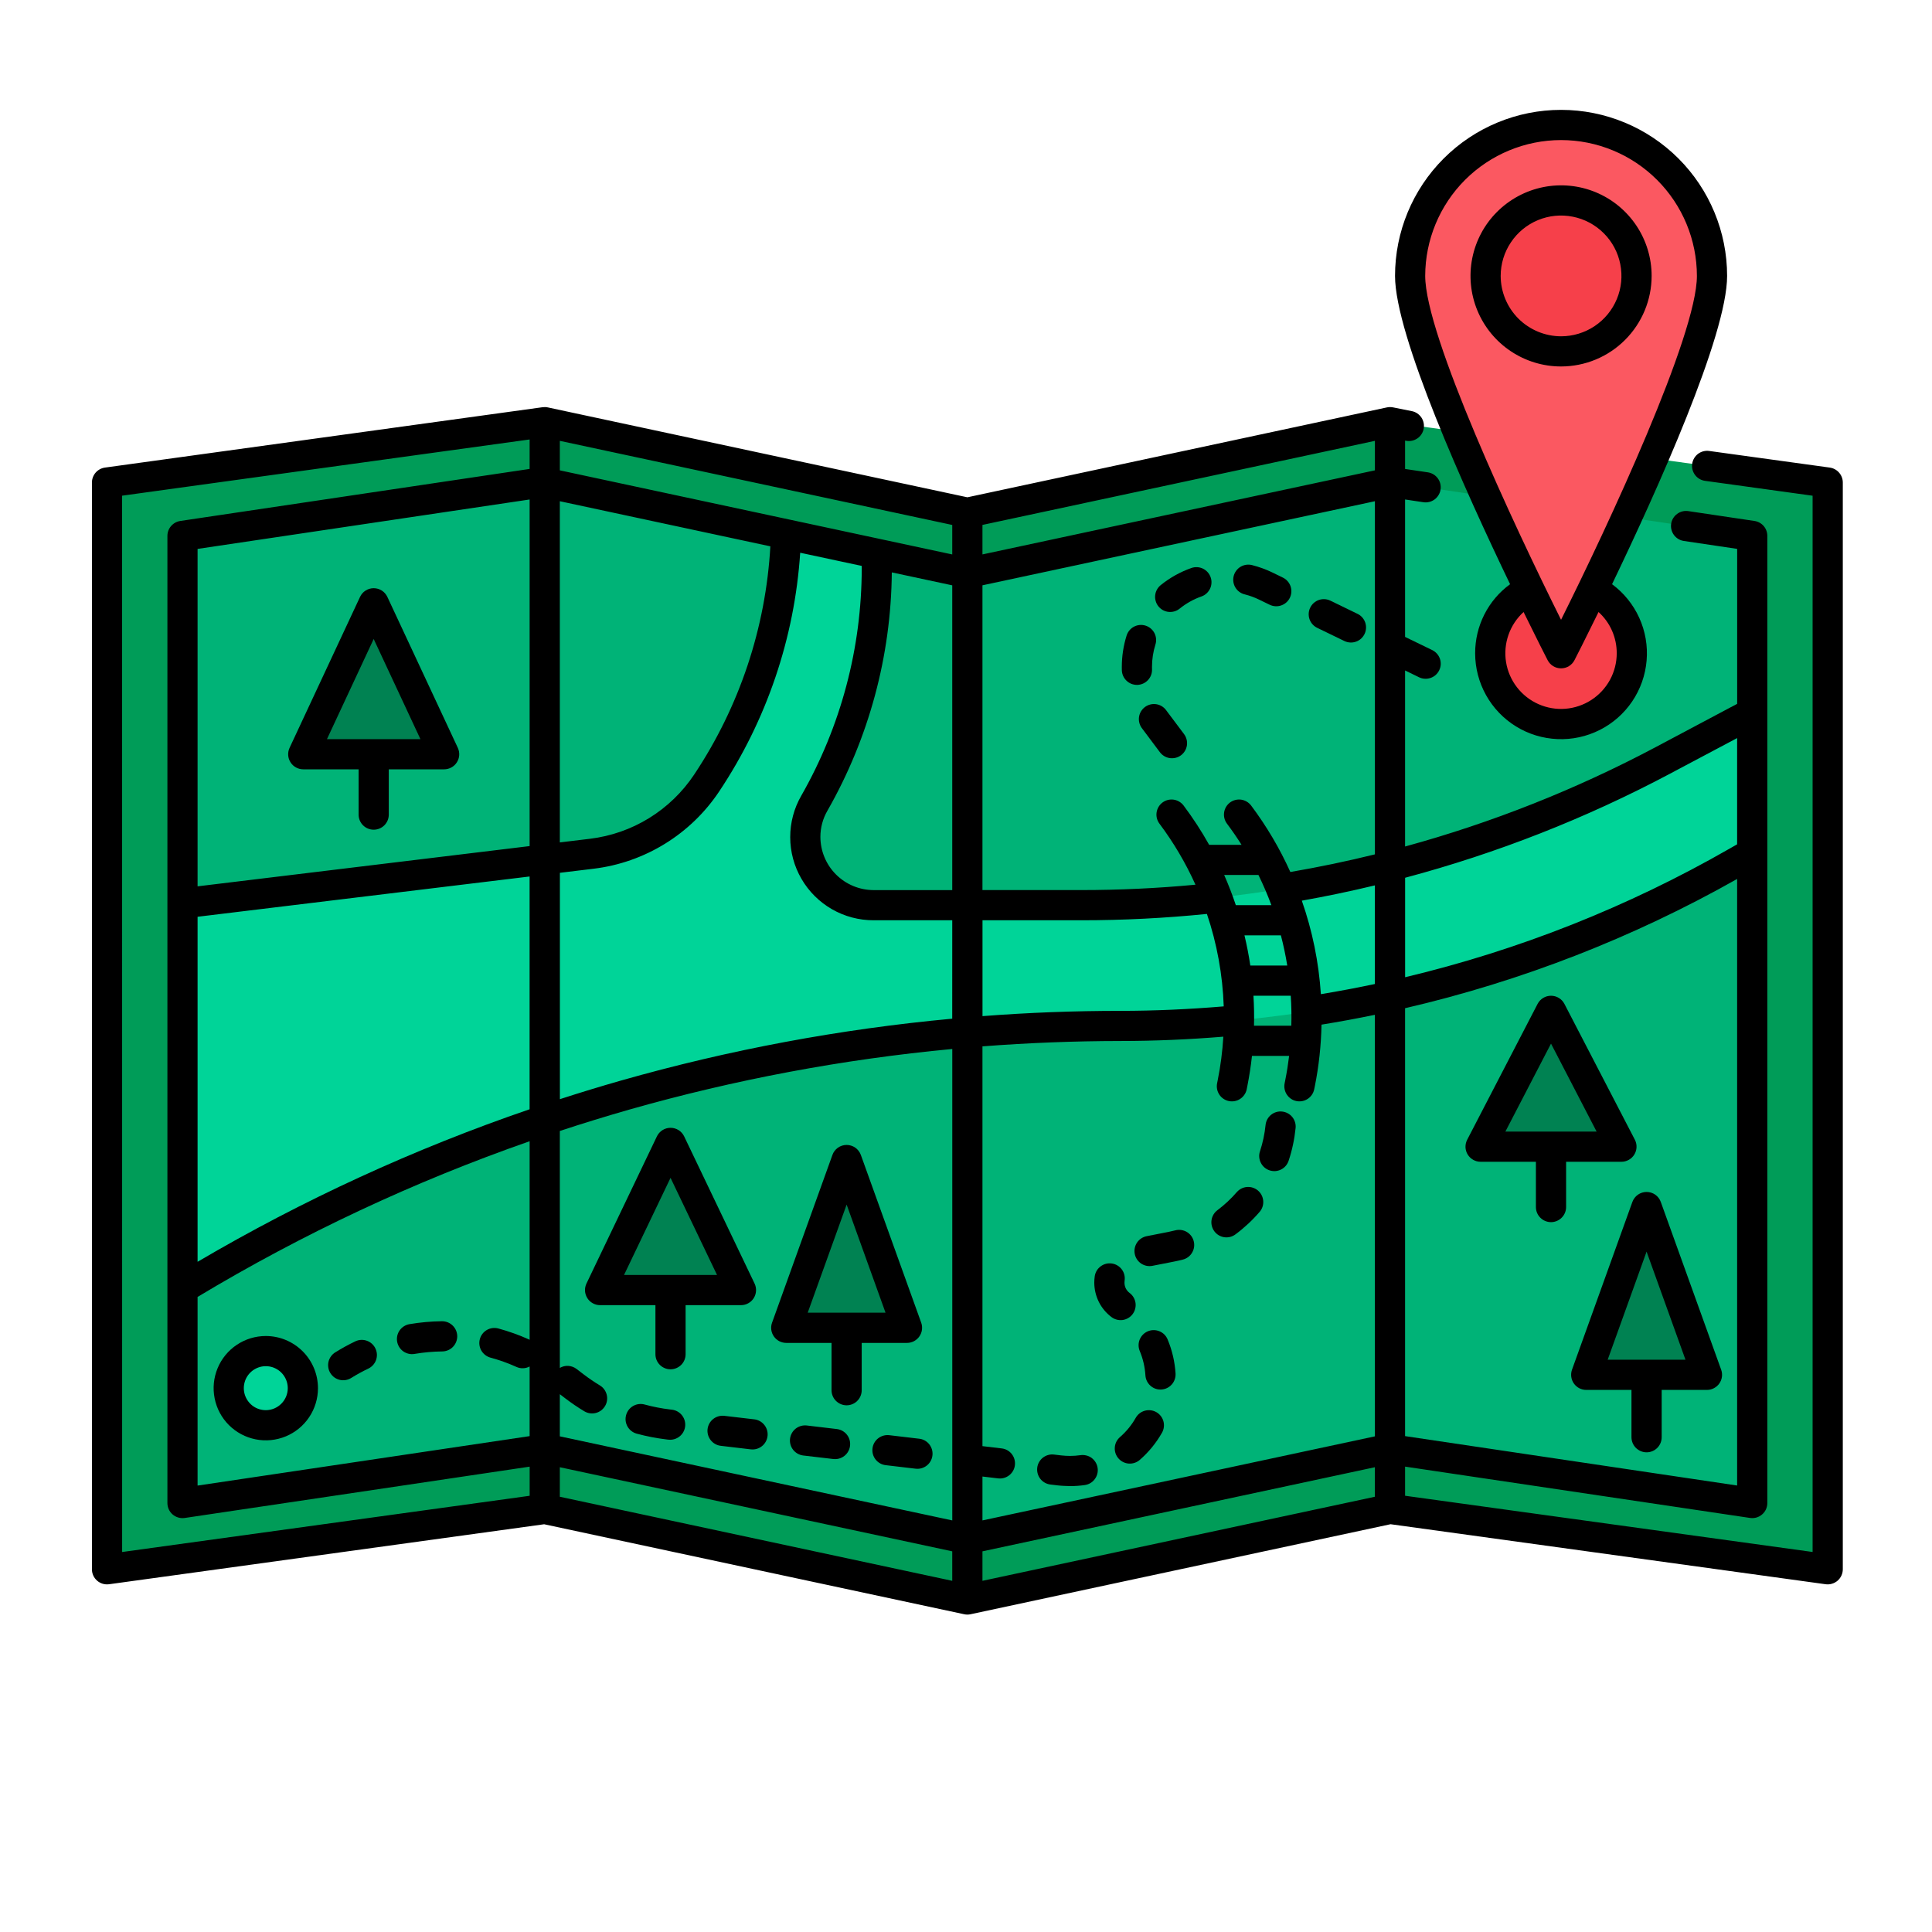 <svg width="60" height="60" viewBox="0 0 60 60" fill="none" xmlns="http://www.w3.org/2000/svg">
<g id="Frame">
<g id="filled outline">
<path id="Vector" d="M56.761 14.986V48.736L43.636 46.925L43.167 46.861L42.699 46.962L30.511 49.573L30.043 49.673L29.574 49.573L17.386 46.962L16.918 46.861L16.449 46.925L3.324 48.736V14.986L16.449 13.175L16.918 13.111L17.386 13.212L29.574 15.823L30.043 15.923L30.511 15.823L42.699 13.212L43.167 13.111L43.636 13.175L56.761 14.986Z" fill="#009C58"/>
<path id="Vector_2" d="M54.417 16.643V46.678L43.118 44.996L30.043 47.798L16.967 44.996L5.668 46.678V16.643L16.868 14.975L24.41 16.591L27.23 17.196L30.043 17.798L43.217 14.975L54.417 16.643Z" fill="#00B377"/>
<path id="Vector_3" d="M48.48 22.486C49.694 22.486 50.679 21.502 50.679 20.287C50.679 19.073 49.694 18.089 48.48 18.089C47.266 18.089 46.282 19.073 46.282 20.287C46.282 21.502 47.266 22.486 48.48 22.486Z" fill="#F6404A"/>
<path id="Vector_4" d="M53.168 8.569C53.168 11.157 48.48 20.287 48.48 20.287C48.48 20.287 43.793 11.157 43.793 8.569C43.793 7.325 44.287 6.133 45.166 5.254C46.045 4.375 47.237 3.881 48.48 3.881C49.724 3.881 50.916 4.375 51.795 5.254C52.674 6.133 53.168 7.325 53.168 8.569Z" fill="#FB5861"/>
<path id="Vector_5" d="M48.48 10.912C49.775 10.912 50.824 9.863 50.824 8.569C50.824 7.274 49.775 6.225 48.48 6.225C47.186 6.225 46.136 7.274 46.136 8.569C46.136 9.863 47.186 10.912 48.48 10.912Z" fill="#F6404A"/>
<path id="Vector_6" d="M5.668 28.055L16.449 26.748V34.944C12.685 36.245 9.071 37.944 5.668 40.01V28.055Z" fill="#00D498"/>
<path id="Vector_7" d="M27.132 28.111H29.574V32.105C26.133 32.426 22.729 33.064 19.405 34.011C18.728 34.205 18.055 34.41 17.386 34.629V26.634L18.379 26.514C19.097 26.426 19.787 26.185 20.403 25.806C21.018 25.427 21.545 24.919 21.946 24.317C23.475 22.024 24.329 19.347 24.41 16.591L27.23 17.196V17.641C27.23 20.202 26.562 22.718 25.292 24.941C25.107 25.26 25.01 25.621 25.009 25.99C25.009 26.268 25.064 26.544 25.171 26.802C25.278 27.059 25.434 27.293 25.631 27.49C25.828 27.687 26.062 27.843 26.32 27.95C26.577 28.056 26.853 28.111 27.132 28.111Z" fill="#00D498"/>
<path id="Vector_8" d="M33.579 28.111C36.652 28.111 39.714 27.743 42.699 27.015V31.039C40.099 31.585 37.449 31.861 34.792 31.861C33.36 31.861 31.933 31.916 30.511 32.025V28.111H33.579Z" fill="#00D498"/>
<path id="Vector_9" d="M54.417 22.141V26.492L53.938 26.767C50.718 28.611 47.248 29.98 43.636 30.831V26.775C46.413 26.025 49.097 24.965 51.638 23.617L54.417 22.141Z" fill="#00D498"/>
<path id="Vector_10" d="M30.511 28.111V32.025C30.199 32.048 29.886 32.075 29.574 32.105V28.111H30.511Z" fill="#00B377"/>
<path id="Vector_11" d="M43.636 26.775V30.831C43.325 30.905 43.012 30.975 42.699 31.039V27.015C43.013 26.939 43.325 26.859 43.636 26.775Z" fill="#00B377"/>
<path id="Vector_12" d="M8.255 44.262C8.891 44.262 9.406 43.747 9.406 43.111C9.406 42.475 8.891 41.959 8.255 41.959C7.619 41.959 7.103 42.475 7.103 43.111C7.103 43.747 7.619 44.262 8.255 44.262Z" fill="#00D498"/>
<g id="Group">
<path id="Vector_13" d="M22.843 40.01L20.655 35.674L18.468 40.01H22.843Z" fill="#008252"/>
<path id="Vector_14" d="M50.355 35.547L48.167 31.211L45.98 35.547H50.355Z" fill="#008252"/>
<path id="Vector_15" d="M13.893 23.248L11.706 18.912L9.518 23.248H13.893Z" fill="#008252"/>
<path id="Vector_16" d="M28.011 41.16L26.293 36.238L24.574 41.16H28.011Z" fill="#008252"/>
<path id="Vector_17" d="M52.812 42.577L51.094 37.655L49.375 42.577H52.812Z" fill="#008252"/>
</g>
<path id="Vector_18" d="M56.825 14.521L53.088 14.006C53.026 13.996 52.964 13.999 52.903 14.014C52.843 14.029 52.786 14.056 52.736 14.093C52.687 14.13 52.645 14.177 52.613 14.231C52.581 14.284 52.561 14.344 52.552 14.405C52.544 14.467 52.547 14.529 52.563 14.589C52.579 14.649 52.607 14.706 52.645 14.755C52.683 14.804 52.73 14.846 52.784 14.876C52.838 14.907 52.898 14.927 52.96 14.934L56.292 15.395V48.198L43.636 46.452V45.547L54.349 47.141C54.415 47.151 54.483 47.146 54.548 47.128C54.613 47.109 54.673 47.076 54.724 47.032C54.775 46.988 54.816 46.934 54.844 46.873C54.872 46.811 54.886 46.745 54.886 46.678V16.642C54.886 16.53 54.846 16.421 54.773 16.336C54.699 16.251 54.598 16.195 54.487 16.179L52.432 15.873C52.309 15.854 52.184 15.886 52.084 15.96C51.984 16.034 51.917 16.144 51.899 16.267C51.881 16.39 51.912 16.515 51.986 16.615C52.06 16.715 52.17 16.782 52.294 16.8L53.949 17.046V21.858L51.418 23.203C48.946 24.515 46.336 25.55 43.636 26.289V20.822L44.07 21.033C44.125 21.06 44.185 21.076 44.247 21.079C44.308 21.083 44.37 21.074 44.428 21.054C44.486 21.034 44.54 21.003 44.586 20.962C44.632 20.921 44.669 20.871 44.696 20.816C44.723 20.761 44.739 20.7 44.743 20.639C44.746 20.577 44.738 20.516 44.718 20.458C44.697 20.399 44.666 20.346 44.625 20.3C44.584 20.254 44.535 20.216 44.479 20.189L43.636 19.78V15.512L44.206 15.597C44.266 15.606 44.328 15.603 44.388 15.588C44.448 15.573 44.504 15.546 44.554 15.51C44.603 15.473 44.645 15.427 44.676 15.374C44.708 15.322 44.729 15.263 44.738 15.202C44.747 15.141 44.744 15.079 44.729 15.019C44.714 14.96 44.688 14.903 44.651 14.854C44.615 14.805 44.569 14.763 44.516 14.731C44.463 14.699 44.404 14.678 44.344 14.669L43.636 14.564V13.683L43.662 13.688C43.722 13.7 43.784 13.7 43.844 13.688C43.905 13.676 43.962 13.652 44.014 13.618C44.065 13.584 44.109 13.54 44.143 13.489C44.177 13.438 44.201 13.38 44.213 13.32C44.225 13.26 44.225 13.197 44.213 13.137C44.201 13.077 44.178 13.019 44.144 12.968C44.109 12.917 44.066 12.873 44.014 12.838C43.963 12.804 43.906 12.78 43.846 12.768L43.26 12.651C43.197 12.639 43.132 12.639 43.069 12.653L30.043 15.444L17.016 12.653C16.962 12.641 16.907 12.639 16.853 12.646L3.26 14.521C3.147 14.537 3.045 14.592 2.97 14.678C2.896 14.763 2.855 14.873 2.855 14.986V48.736C2.855 48.803 2.869 48.869 2.897 48.93C2.925 48.991 2.965 49.045 3.016 49.089C3.066 49.133 3.126 49.166 3.19 49.185C3.254 49.204 3.321 49.209 3.388 49.2L16.899 47.337L29.945 50.132C30.009 50.146 30.076 50.146 30.141 50.132L43.185 47.336L56.697 49.2C56.763 49.209 56.831 49.204 56.895 49.184C56.959 49.165 57.018 49.133 57.069 49.089C57.119 49.045 57.16 48.99 57.188 48.929C57.215 48.868 57.23 48.802 57.23 48.735V14.985C57.23 14.872 57.189 14.763 57.114 14.678C57.04 14.592 56.937 14.537 56.825 14.521ZM42.699 14.607L30.511 17.218V16.302L42.699 13.691V14.607ZM39.484 28.111H38.38C38.274 27.793 38.153 27.481 38.018 27.173H39.082C39.232 27.479 39.366 27.792 39.484 28.111ZM42.699 44.607L30.511 47.218V45.855L30.999 45.913C31.017 45.915 31.035 45.916 31.054 45.916C31.173 45.916 31.288 45.87 31.375 45.788C31.462 45.706 31.515 45.594 31.521 45.474C31.528 45.355 31.489 45.237 31.413 45.146C31.336 45.054 31.227 44.995 31.108 44.982L30.511 44.911V32.496C31.934 32.386 33.361 32.331 34.792 32.329C35.853 32.329 36.926 32.282 37.992 32.195C37.965 32.651 37.906 33.104 37.816 33.553L37.798 33.644C37.786 33.704 37.786 33.766 37.798 33.826C37.81 33.887 37.834 33.944 37.868 33.995C37.902 34.047 37.946 34.091 37.997 34.125C38.048 34.159 38.106 34.183 38.166 34.195C38.226 34.207 38.288 34.207 38.349 34.195C38.409 34.183 38.467 34.16 38.518 34.125C38.569 34.091 38.613 34.047 38.647 33.996C38.682 33.945 38.706 33.888 38.718 33.827L38.736 33.736C38.798 33.423 38.847 33.108 38.881 32.792H40.035C40.004 33.046 39.964 33.3 39.913 33.553L39.895 33.644C39.883 33.704 39.883 33.766 39.895 33.826C39.907 33.887 39.931 33.944 39.965 33.995C40.034 34.099 40.141 34.171 40.263 34.195C40.385 34.219 40.511 34.194 40.615 34.125C40.718 34.056 40.79 33.949 40.814 33.827L40.833 33.736C40.959 33.105 41.028 32.464 41.041 31.821C41.597 31.731 42.149 31.629 42.698 31.516L42.699 44.607ZM17.386 43.298L17.566 43.435C17.752 43.576 17.945 43.708 18.145 43.828C18.198 43.86 18.257 43.881 18.317 43.89C18.378 43.899 18.441 43.896 18.5 43.882C18.56 43.867 18.616 43.84 18.666 43.804C18.715 43.767 18.757 43.721 18.789 43.668C18.821 43.616 18.842 43.557 18.851 43.496C18.86 43.435 18.857 43.373 18.842 43.314C18.827 43.254 18.801 43.198 18.764 43.148C18.728 43.099 18.682 43.057 18.629 43.025C18.458 42.922 18.293 42.81 18.134 42.689L17.905 42.514C17.832 42.458 17.743 42.425 17.651 42.419C17.558 42.413 17.466 42.435 17.386 42.482V35.123C18.097 34.889 18.813 34.669 19.534 34.462C22.816 33.528 26.177 32.897 29.574 32.577V47.218L17.386 44.607V43.298ZM38.927 30.923H40.085C40.106 31.233 40.112 31.543 40.103 31.855H38.944C38.952 31.544 38.946 31.233 38.927 30.923ZM39.977 29.986H38.83C38.783 29.671 38.722 29.358 38.648 29.048H39.779C39.86 29.358 39.926 29.67 39.977 29.986ZM41.021 30.875C40.956 29.884 40.757 28.907 40.429 27.971C41.191 27.835 41.948 27.677 42.699 27.496V30.559C42.143 30.676 41.584 30.782 41.021 30.875ZM38.004 31.254C36.934 31.344 35.856 31.393 34.792 31.393C33.362 31.393 31.935 31.447 30.511 31.557V28.58H33.579C34.883 28.58 36.185 28.514 37.482 28.383C37.795 29.309 37.971 30.277 38.004 31.254ZM29.573 31.636C26.089 31.958 22.642 32.602 19.277 33.56C18.643 33.741 18.013 33.933 17.387 34.136V27.106L18.436 26.979C19.221 26.884 19.976 26.62 20.649 26.205C21.322 25.791 21.898 25.235 22.336 24.577C23.808 22.369 24.676 19.814 24.851 17.166L26.762 17.575V17.641C26.761 20.12 26.114 22.555 24.886 24.708C24.659 25.101 24.54 25.547 24.541 26.001C24.541 26.455 24.662 26.901 24.89 27.293C25.117 27.686 25.445 28.011 25.838 28.237C26.232 28.463 26.678 28.581 27.132 28.58H29.574L29.573 31.636ZM17.386 26.162V15.566L23.924 16.967C23.781 19.5 22.963 21.948 21.556 24.058C21.192 24.604 20.715 25.064 20.157 25.408C19.599 25.752 18.973 25.97 18.322 26.049L17.386 26.162ZM27.131 27.643C26.693 27.642 26.273 27.468 25.963 27.158C25.653 26.848 25.479 26.428 25.478 25.99C25.478 25.703 25.554 25.422 25.698 25.174C26.985 22.919 27.673 20.372 27.696 17.776L29.573 18.178V27.643H27.131ZM29.573 17.219L17.386 14.607V13.691L29.573 16.303V17.219ZM16.448 26.276L6.136 27.526V17.047L16.448 15.512V26.276ZM6.136 28.471L16.448 27.22V34.449C12.861 35.678 9.406 37.265 6.136 39.186V28.471ZM6.136 40.277C9.399 38.317 12.855 36.697 16.448 35.442V41.61C16.44 41.605 16.433 41.6 16.424 41.596C16.116 41.458 15.798 41.344 15.472 41.256C15.353 41.225 15.226 41.242 15.119 41.304C15.012 41.366 14.934 41.468 14.902 41.587C14.87 41.706 14.886 41.834 14.947 41.941C15.008 42.048 15.109 42.127 15.227 42.161C15.505 42.236 15.777 42.333 16.039 42.451C16.104 42.481 16.174 42.495 16.245 42.492C16.316 42.49 16.386 42.471 16.448 42.438V44.6L6.136 46.136V40.277ZM17.386 45.566L29.573 48.178V49.094L17.386 46.483V45.566ZM30.511 48.178L42.698 45.566V46.483L30.511 49.094V48.178ZM43.636 44.6V31.311C47.248 30.473 50.72 29.121 53.948 27.297V46.134L43.636 44.6ZM51.857 24.031L53.948 22.922V26.221L53.705 26.36C50.557 28.165 47.166 29.509 43.636 30.349V27.26C46.49 26.499 49.248 25.416 51.858 24.031L51.857 24.031ZM40.073 27.081C39.744 26.35 39.335 25.658 38.855 25.017C38.78 24.918 38.669 24.852 38.546 24.834C38.423 24.817 38.298 24.849 38.198 24.923C38.099 24.998 38.033 25.109 38.016 25.232C37.998 25.355 38.03 25.48 38.105 25.58C38.265 25.793 38.416 26.012 38.557 26.236H37.551C37.314 25.812 37.049 25.405 36.758 25.017C36.683 24.918 36.572 24.852 36.449 24.834C36.326 24.817 36.201 24.849 36.102 24.923C36.002 24.998 35.937 25.109 35.919 25.232C35.901 25.355 35.933 25.48 36.008 25.58C36.449 26.168 36.824 26.804 37.126 27.475C35.954 27.586 34.764 27.642 33.579 27.642H30.511V18.177L42.699 15.566V26.533C41.832 26.747 40.957 26.929 40.073 27.081ZM3.792 15.394L16.448 13.648V14.563L5.599 16.179C5.487 16.196 5.386 16.252 5.313 16.337C5.239 16.422 5.199 16.53 5.199 16.643V46.678C5.199 46.745 5.213 46.812 5.241 46.873C5.269 46.935 5.31 46.989 5.361 47.033C5.413 47.077 5.472 47.109 5.537 47.128C5.602 47.147 5.67 47.152 5.737 47.142L16.449 45.548V46.453L3.793 48.199L3.792 15.394Z" fill="black"/>
<path id="Vector_19" d="M51.293 8.569C51.293 8.012 51.128 7.469 50.819 7.006C50.51 6.544 50.071 6.183 49.557 5.97C49.043 5.757 48.477 5.702 47.932 5.81C47.386 5.919 46.885 6.187 46.492 6.58C46.098 6.973 45.831 7.474 45.722 8.02C45.614 8.565 45.669 9.131 45.882 9.645C46.095 10.159 46.455 10.598 46.918 10.907C47.38 11.216 47.924 11.381 48.48 11.381C49.226 11.38 49.941 11.084 50.468 10.556C50.995 10.029 51.292 9.314 51.293 8.569ZM46.605 8.569C46.605 8.198 46.715 7.835 46.922 7.527C47.127 7.219 47.42 6.978 47.763 6.836C48.105 6.694 48.483 6.657 48.846 6.73C49.21 6.802 49.544 6.981 49.806 7.243C50.069 7.505 50.247 7.839 50.319 8.203C50.392 8.567 50.355 8.944 50.213 9.286C50.071 9.629 49.831 9.922 49.522 10.128C49.214 10.334 48.851 10.444 48.48 10.444C47.983 10.443 47.507 10.245 47.155 9.894C46.804 9.542 46.606 9.066 46.605 8.569Z" fill="black"/>
<path id="Vector_20" d="M45.812 20.288C45.812 20.743 45.929 21.191 46.151 21.589C46.373 21.987 46.693 22.321 47.081 22.56C47.469 22.799 47.911 22.934 48.367 22.953C48.822 22.973 49.274 22.875 49.681 22.67C50.088 22.465 50.435 22.159 50.69 21.782C50.945 21.404 51.099 20.967 51.137 20.514C51.176 20.06 51.097 19.603 50.909 19.188C50.721 18.773 50.43 18.413 50.064 18.143C51.469 15.22 53.637 10.413 53.637 8.569C53.637 7.201 53.093 5.89 52.127 4.923C51.16 3.956 49.848 3.412 48.48 3.412C47.113 3.412 45.801 3.956 44.834 4.923C43.867 5.89 43.324 7.201 43.324 8.569C43.324 10.413 45.491 15.219 46.897 18.143C46.559 18.389 46.285 18.712 46.097 19.085C45.909 19.458 45.811 19.87 45.812 20.288ZM50.209 20.288C50.209 20.575 50.137 20.859 50 21.112C49.862 21.365 49.664 21.579 49.423 21.736C49.181 21.893 48.905 21.988 48.618 22.011C48.331 22.034 48.043 21.985 47.779 21.868C47.516 21.752 47.286 21.571 47.11 21.343C46.934 21.115 46.818 20.847 46.772 20.563C46.726 20.279 46.752 19.988 46.847 19.716C46.942 19.444 47.103 19.2 47.316 19.007C47.729 19.849 48.017 20.413 48.063 20.502C48.102 20.578 48.162 20.643 48.236 20.688C48.309 20.733 48.394 20.756 48.48 20.756C48.566 20.756 48.651 20.733 48.724 20.688C48.798 20.643 48.858 20.578 48.897 20.502C48.943 20.413 49.231 19.85 49.644 19.007C49.823 19.169 49.966 19.366 50.063 19.587C50.16 19.808 50.21 20.046 50.209 20.288ZM48.48 4.35C49.599 4.351 50.671 4.796 51.462 5.587C52.253 6.378 52.698 7.45 52.699 8.569C52.699 10.407 49.957 16.288 48.48 19.248C47.004 16.288 44.261 10.407 44.261 8.569C44.263 7.45 44.708 6.378 45.498 5.587C46.289 4.796 47.362 4.351 48.48 4.35L48.48 4.35Z" fill="black"/>
<path id="Vector_21" d="M23.011 40.533C23.09 40.533 23.169 40.513 23.238 40.474C23.307 40.436 23.366 40.381 23.408 40.314C23.45 40.247 23.475 40.17 23.479 40.091C23.484 40.012 23.468 39.933 23.434 39.862L21.247 35.291C21.209 35.212 21.149 35.144 21.074 35.097C20.999 35.05 20.912 35.025 20.824 35.025C20.735 35.025 20.649 35.05 20.574 35.097C20.499 35.144 20.439 35.212 20.401 35.291L18.213 39.862C18.179 39.933 18.164 40.012 18.168 40.091C18.173 40.17 18.198 40.247 18.24 40.314C18.282 40.381 18.34 40.436 18.41 40.474C18.479 40.513 18.557 40.533 18.636 40.533H20.355V42.056C20.355 42.181 20.404 42.3 20.492 42.388C20.58 42.475 20.699 42.525 20.823 42.525C20.948 42.525 21.067 42.475 21.155 42.388C21.243 42.3 21.292 42.181 21.292 42.056V40.533H23.011ZM20.824 36.579L22.268 39.595H19.38L20.824 36.579Z" fill="black"/>
<path id="Vector_22" d="M9.418 23.892H11.137V25.299C11.137 25.423 11.186 25.542 11.274 25.63C11.362 25.718 11.481 25.767 11.605 25.767C11.73 25.767 11.849 25.718 11.937 25.63C12.025 25.542 12.074 25.423 12.074 25.299V23.892H13.793C13.872 23.892 13.949 23.872 14.018 23.834C14.088 23.796 14.146 23.742 14.188 23.675C14.231 23.609 14.256 23.533 14.261 23.454C14.266 23.375 14.251 23.297 14.218 23.225L12.03 18.538C11.992 18.457 11.932 18.388 11.857 18.34C11.782 18.293 11.695 18.267 11.605 18.267C11.516 18.267 11.429 18.293 11.354 18.34C11.278 18.388 11.218 18.457 11.181 18.538L8.993 23.225C8.96 23.297 8.945 23.375 8.95 23.454C8.955 23.533 8.98 23.609 9.023 23.675C9.065 23.742 9.123 23.796 9.192 23.834C9.262 23.872 9.339 23.892 9.418 23.892H9.418ZM11.605 19.844L13.057 22.955H10.154L11.605 19.844Z" fill="black"/>
<path id="Vector_23" d="M50.355 36.08C50.436 36.08 50.515 36.059 50.585 36.019C50.655 35.98 50.714 35.923 50.756 35.854C50.798 35.786 50.821 35.707 50.824 35.627C50.827 35.546 50.809 35.467 50.772 35.395L48.584 31.176C48.544 31.1 48.485 31.036 48.411 30.992C48.338 30.947 48.254 30.924 48.168 30.924C48.082 30.924 47.998 30.947 47.925 30.992C47.851 31.036 47.792 31.1 47.752 31.176L45.565 35.395C45.528 35.467 45.51 35.546 45.512 35.627C45.515 35.707 45.538 35.785 45.58 35.854C45.622 35.923 45.681 35.98 45.751 36.019C45.821 36.059 45.9 36.08 45.981 36.08H47.699V37.486C47.699 37.61 47.748 37.729 47.836 37.817C47.924 37.905 48.044 37.955 48.168 37.955C48.292 37.955 48.411 37.905 48.499 37.817C48.587 37.729 48.637 37.61 48.637 37.486V36.08H50.355ZM48.168 32.41L49.584 35.142H46.751L48.168 32.41Z" fill="black"/>
<path id="Vector_24" d="M11.034 41.657C10.823 41.758 10.618 41.871 10.419 41.994C10.365 42.026 10.319 42.068 10.282 42.118C10.245 42.168 10.218 42.225 10.203 42.285C10.188 42.346 10.186 42.408 10.196 42.47C10.205 42.531 10.227 42.59 10.26 42.643C10.293 42.696 10.336 42.742 10.386 42.778C10.437 42.814 10.495 42.84 10.555 42.854C10.616 42.867 10.679 42.869 10.74 42.858C10.801 42.847 10.86 42.824 10.912 42.791C11.082 42.685 11.258 42.589 11.439 42.503C11.551 42.449 11.637 42.353 11.679 42.236C11.72 42.119 11.713 41.99 11.659 41.878C11.606 41.766 11.51 41.679 11.393 41.638C11.275 41.596 11.147 41.603 11.034 41.657V41.657Z" fill="black"/>
<path id="Vector_25" d="M36.502 38.209C36.431 38.227 36.359 38.244 36.287 38.258L35.61 38.391C35.55 38.403 35.492 38.427 35.441 38.461C35.389 38.495 35.346 38.539 35.311 38.59C35.277 38.641 35.253 38.699 35.241 38.759C35.229 38.819 35.229 38.882 35.241 38.942C35.252 39.002 35.276 39.06 35.31 39.111C35.344 39.162 35.388 39.206 35.439 39.241C35.49 39.275 35.548 39.299 35.608 39.311C35.669 39.323 35.731 39.323 35.791 39.311L36.468 39.178C36.558 39.16 36.648 39.14 36.736 39.117C36.795 39.102 36.851 39.075 36.901 39.038C36.95 39.001 36.991 38.954 37.022 38.901C37.054 38.848 37.074 38.789 37.083 38.728C37.091 38.668 37.088 38.605 37.072 38.546C37.057 38.486 37.03 38.43 36.993 38.381C36.956 38.332 36.91 38.291 36.857 38.259C36.804 38.228 36.745 38.208 36.684 38.199C36.623 38.19 36.561 38.194 36.501 38.209H36.502Z" fill="black"/>
<path id="Vector_26" d="M35.648 41.344C35.534 41.392 35.443 41.483 35.395 41.598C35.348 41.713 35.348 41.842 35.396 41.957C35.497 42.198 35.556 42.454 35.572 42.715C35.58 42.834 35.632 42.945 35.719 43.027C35.806 43.109 35.92 43.154 36.039 43.154C36.049 43.154 36.059 43.154 36.069 43.153C36.193 43.145 36.309 43.089 36.391 42.995C36.473 42.902 36.515 42.78 36.508 42.656C36.485 42.292 36.402 41.934 36.261 41.596C36.238 41.54 36.203 41.488 36.16 41.444C36.116 41.401 36.064 41.367 36.007 41.343C35.95 41.32 35.889 41.308 35.828 41.308C35.766 41.308 35.705 41.32 35.648 41.344Z" fill="black"/>
<path id="Vector_27" d="M35.173 40.813C35.21 40.764 35.238 40.708 35.253 40.649C35.269 40.589 35.273 40.527 35.265 40.466C35.256 40.405 35.236 40.346 35.205 40.293C35.174 40.24 35.133 40.193 35.084 40.156C35.033 40.119 34.992 40.07 34.963 40.013C34.935 39.956 34.921 39.894 34.922 39.83C34.922 39.81 34.923 39.789 34.926 39.769C34.944 39.646 34.912 39.521 34.837 39.421C34.763 39.322 34.652 39.256 34.529 39.239C34.405 39.221 34.28 39.253 34.181 39.328C34.081 39.402 34.016 39.513 33.998 39.636C33.989 39.701 33.984 39.766 33.984 39.831C33.984 40.039 34.032 40.243 34.124 40.429C34.216 40.615 34.351 40.777 34.517 40.902C34.566 40.939 34.621 40.967 34.681 40.982C34.74 40.998 34.802 41.002 34.864 40.994C34.925 40.985 34.983 40.965 35.036 40.934C35.09 40.903 35.136 40.862 35.173 40.813H35.173Z" fill="black"/>
<path id="Vector_28" d="M38.416 37.015C38.235 37.226 38.031 37.416 37.809 37.583C37.709 37.657 37.643 37.768 37.625 37.891C37.607 38.014 37.639 38.139 37.713 38.239C37.787 38.339 37.898 38.405 38.021 38.423C38.144 38.441 38.269 38.409 38.369 38.334C38.648 38.127 38.902 37.889 39.128 37.625C39.205 37.53 39.241 37.409 39.23 37.288C39.219 37.166 39.161 37.054 39.068 36.974C38.975 36.895 38.855 36.855 38.734 36.863C38.612 36.87 38.498 36.925 38.416 37.016V37.015Z" fill="black"/>
<path id="Vector_29" d="M13.728 41.032H13.723C13.385 41.036 13.049 41.067 12.716 41.123C12.656 41.133 12.598 41.156 12.546 41.188C12.494 41.221 12.448 41.264 12.413 41.314C12.377 41.364 12.352 41.421 12.338 41.481C12.325 41.541 12.323 41.603 12.333 41.664C12.344 41.725 12.366 41.783 12.399 41.835C12.431 41.887 12.474 41.932 12.524 41.968C12.575 42.003 12.631 42.029 12.691 42.042C12.751 42.056 12.813 42.058 12.874 42.047C13.158 41.999 13.445 41.973 13.733 41.97C13.858 41.969 13.977 41.919 14.064 41.831C14.151 41.742 14.2 41.623 14.2 41.498C14.199 41.374 14.149 41.255 14.06 41.168C13.972 41.08 13.852 41.032 13.728 41.032Z" fill="black"/>
<path id="Vector_30" d="M33.552 45.192C33.446 45.207 33.338 45.215 33.231 45.215H33.23C33.138 45.215 33.047 45.209 32.956 45.199L32.737 45.173C32.676 45.165 32.613 45.169 32.553 45.186C32.494 45.202 32.438 45.23 32.389 45.268C32.34 45.306 32.299 45.354 32.269 45.408C32.238 45.462 32.219 45.522 32.212 45.583C32.205 45.645 32.21 45.707 32.227 45.767C32.244 45.826 32.272 45.882 32.311 45.93C32.35 45.979 32.398 46.019 32.452 46.049C32.507 46.079 32.566 46.097 32.628 46.104L32.847 46.13C32.974 46.145 33.106 46.148 33.231 46.152C33.382 46.152 33.532 46.142 33.681 46.121C33.743 46.113 33.802 46.093 33.856 46.063C33.91 46.032 33.958 45.991 33.995 45.941C34.033 45.892 34.061 45.836 34.077 45.776C34.093 45.715 34.097 45.653 34.088 45.591C34.08 45.529 34.059 45.47 34.027 45.417C33.995 45.363 33.953 45.317 33.904 45.279C33.854 45.242 33.797 45.215 33.737 45.201C33.676 45.186 33.614 45.183 33.552 45.192H33.552Z" fill="black"/>
<path id="Vector_31" d="M35.91 43.855C35.857 43.825 35.798 43.805 35.737 43.798C35.676 43.79 35.614 43.795 35.554 43.811C35.495 43.828 35.439 43.855 35.391 43.893C35.342 43.931 35.302 43.978 35.271 44.032C35.143 44.258 34.977 44.461 34.781 44.631C34.687 44.713 34.629 44.828 34.621 44.953C34.612 45.077 34.653 45.199 34.735 45.293C34.816 45.386 34.932 45.444 35.056 45.453C35.18 45.461 35.302 45.42 35.396 45.339C35.673 45.098 35.906 44.813 36.087 44.494C36.117 44.441 36.137 44.382 36.144 44.321C36.152 44.26 36.147 44.197 36.131 44.138C36.114 44.079 36.087 44.023 36.049 43.975C36.011 43.926 35.964 43.886 35.91 43.855Z" fill="black"/>
<path id="Vector_32" d="M25.987 44.38L25.056 44.27C24.932 44.256 24.808 44.291 24.71 44.368C24.613 44.445 24.55 44.558 24.535 44.681C24.521 44.805 24.556 44.929 24.633 45.027C24.71 45.124 24.823 45.187 24.946 45.202L25.878 45.311C25.896 45.313 25.914 45.314 25.933 45.314C26.052 45.315 26.168 45.269 26.255 45.187C26.342 45.105 26.395 44.992 26.401 44.873C26.409 44.753 26.369 44.635 26.292 44.544C26.215 44.452 26.106 44.394 25.987 44.38Z" fill="black"/>
<path id="Vector_33" d="M28.547 44.681L27.616 44.571C27.492 44.557 27.368 44.592 27.271 44.669C27.173 44.746 27.11 44.859 27.096 44.982C27.081 45.106 27.116 45.23 27.193 45.327C27.27 45.425 27.383 45.488 27.506 45.502L28.438 45.612C28.456 45.614 28.474 45.615 28.493 45.615C28.612 45.615 28.727 45.569 28.814 45.487C28.901 45.405 28.953 45.293 28.96 45.173C28.967 45.054 28.928 44.937 28.852 44.845C28.775 44.753 28.666 44.694 28.547 44.681Z" fill="black"/>
<path id="Vector_34" d="M23.426 44.079L22.495 43.97C22.371 43.956 22.247 43.991 22.149 44.068C22.052 44.145 21.989 44.257 21.974 44.381C21.96 44.504 21.995 44.629 22.072 44.726C22.149 44.824 22.262 44.887 22.385 44.901L23.316 45.011C23.335 45.013 23.353 45.014 23.372 45.014C23.491 45.014 23.606 44.968 23.693 44.886C23.78 44.804 23.832 44.691 23.839 44.572C23.846 44.453 23.807 44.335 23.73 44.244C23.654 44.152 23.544 44.093 23.426 44.079Z" fill="black"/>
<path id="Vector_35" d="M39.816 34.52C39.754 34.513 39.692 34.519 39.633 34.537C39.574 34.555 39.52 34.584 39.472 34.623C39.424 34.662 39.385 34.71 39.356 34.764C39.327 34.819 39.309 34.878 39.303 34.94C39.275 35.216 39.217 35.489 39.13 35.754C39.11 35.812 39.102 35.873 39.107 35.935C39.111 35.996 39.128 36.056 39.156 36.111C39.183 36.166 39.221 36.215 39.268 36.256C39.314 36.296 39.368 36.327 39.427 36.346C39.485 36.365 39.547 36.373 39.608 36.369C39.67 36.364 39.73 36.348 39.785 36.32C39.84 36.293 39.889 36.254 39.929 36.208C39.969 36.161 40 36.107 40.019 36.049C40.129 35.719 40.201 35.378 40.236 35.032C40.242 34.971 40.236 34.909 40.218 34.85C40.2 34.791 40.171 34.736 40.132 34.689C40.093 34.641 40.045 34.602 39.99 34.573C39.936 34.544 39.877 34.526 39.816 34.52Z" fill="black"/>
<path id="Vector_36" d="M20.866 43.779L20.815 43.773C20.544 43.741 20.277 43.689 20.014 43.617C19.895 43.586 19.768 43.603 19.661 43.665C19.554 43.727 19.476 43.829 19.444 43.948C19.411 44.067 19.427 44.194 19.488 44.302C19.549 44.409 19.649 44.488 19.768 44.522C20.076 44.606 20.389 44.666 20.706 44.704L20.756 44.71C20.775 44.712 20.793 44.713 20.812 44.713C20.931 44.713 21.047 44.667 21.134 44.585C21.221 44.503 21.273 44.391 21.28 44.272C21.287 44.152 21.248 44.035 21.171 43.943C21.094 43.851 20.985 43.793 20.866 43.779H20.866Z" fill="black"/>
<path id="Vector_37" d="M8.255 41.491C7.934 41.491 7.621 41.586 7.355 41.764C7.088 41.942 6.88 42.195 6.758 42.491C6.635 42.787 6.603 43.113 6.666 43.427C6.728 43.741 6.882 44.03 7.109 44.257C7.336 44.483 7.624 44.638 7.939 44.7C8.253 44.763 8.579 44.73 8.875 44.608C9.171 44.485 9.424 44.278 9.602 44.011C9.78 43.745 9.875 43.431 9.875 43.111C9.874 42.681 9.704 42.27 9.4 41.966C9.096 41.662 8.684 41.491 8.255 41.491ZM8.255 43.794C8.12 43.794 7.988 43.754 7.875 43.679C7.763 43.604 7.676 43.497 7.624 43.372C7.572 43.248 7.559 43.11 7.585 42.978C7.611 42.845 7.676 42.724 7.772 42.628C7.867 42.533 7.989 42.468 8.121 42.441C8.254 42.415 8.391 42.428 8.516 42.48C8.641 42.532 8.747 42.619 8.822 42.732C8.897 42.844 8.937 42.976 8.937 43.111C8.937 43.292 8.865 43.465 8.737 43.593C8.609 43.721 8.436 43.794 8.255 43.794Z" fill="black"/>
<path id="Vector_38" d="M39.841 17.938L39.513 17.778C39.312 17.681 39.101 17.605 38.885 17.55C38.825 17.535 38.763 17.531 38.701 17.54C38.64 17.549 38.581 17.569 38.528 17.601C38.475 17.632 38.428 17.674 38.392 17.724C38.355 17.773 38.328 17.83 38.313 17.89C38.298 17.95 38.295 18.012 38.304 18.073C38.313 18.134 38.334 18.193 38.366 18.246C38.398 18.299 38.44 18.345 38.49 18.382C38.54 18.418 38.596 18.445 38.657 18.459C38.811 18.498 38.96 18.552 39.103 18.622L39.431 18.781C39.543 18.835 39.672 18.843 39.789 18.802C39.907 18.762 40.004 18.676 40.058 18.564C40.112 18.452 40.12 18.323 40.079 18.206C40.038 18.088 39.953 17.992 39.841 17.938V17.938Z" fill="black"/>
<path id="Vector_39" d="M35.777 20.786C35.777 20.761 35.776 20.736 35.776 20.712C35.776 20.476 35.812 20.241 35.883 20.016C35.92 19.898 35.908 19.769 35.851 19.659C35.793 19.549 35.694 19.466 35.575 19.429C35.457 19.392 35.328 19.404 35.218 19.461C35.108 19.519 35.025 19.618 34.988 19.737C34.889 20.052 34.839 20.381 34.839 20.712C34.839 20.747 34.839 20.781 34.84 20.816C34.844 20.938 34.895 21.053 34.983 21.138C35.07 21.223 35.187 21.27 35.309 21.27H35.325C35.449 21.265 35.566 21.212 35.651 21.121C35.736 21.031 35.782 20.91 35.777 20.786Z" fill="black"/>
<path id="Vector_40" d="M36.999 17.64C36.653 17.762 36.331 17.942 36.046 18.172C35.998 18.211 35.958 18.259 35.929 18.313C35.9 18.367 35.881 18.427 35.875 18.488C35.868 18.549 35.874 18.611 35.892 18.67C35.909 18.729 35.938 18.784 35.977 18.832C36.016 18.88 36.063 18.919 36.117 18.949C36.172 18.978 36.231 18.997 36.292 19.003C36.353 19.009 36.415 19.004 36.474 18.986C36.533 18.969 36.588 18.94 36.636 18.901C36.838 18.738 37.066 18.61 37.311 18.524C37.369 18.504 37.423 18.472 37.468 18.431C37.514 18.39 37.551 18.34 37.578 18.284C37.605 18.229 37.62 18.169 37.623 18.107C37.627 18.046 37.618 17.984 37.597 17.926C37.577 17.868 37.545 17.815 37.504 17.769C37.463 17.723 37.413 17.686 37.358 17.659C37.302 17.633 37.242 17.617 37.18 17.614C37.119 17.611 37.057 17.619 36.999 17.64Z" fill="black"/>
<path id="Vector_41" d="M42.16 19.064L41.316 18.654C41.204 18.6 41.075 18.592 40.958 18.633C40.84 18.674 40.744 18.759 40.69 18.871C40.635 18.983 40.628 19.112 40.668 19.23C40.709 19.347 40.795 19.444 40.907 19.498L41.75 19.907C41.806 19.934 41.866 19.95 41.927 19.953C41.989 19.957 42.05 19.949 42.109 19.928C42.167 19.908 42.221 19.877 42.267 19.836C42.312 19.795 42.35 19.745 42.377 19.69C42.404 19.635 42.419 19.575 42.423 19.513C42.427 19.452 42.418 19.39 42.398 19.332C42.378 19.274 42.346 19.22 42.306 19.174C42.265 19.128 42.215 19.09 42.16 19.064H42.16Z" fill="black"/>
<path id="Vector_42" d="M36.242 22.092L36.215 22.055C36.141 21.955 36.032 21.889 35.91 21.87C35.788 21.851 35.663 21.881 35.563 21.953C35.463 22.026 35.395 22.134 35.375 22.256C35.355 22.378 35.384 22.503 35.455 22.604L36.022 23.361C36.096 23.46 36.208 23.526 36.331 23.544C36.454 23.561 36.579 23.529 36.678 23.455C36.778 23.38 36.843 23.269 36.861 23.146C36.878 23.023 36.846 22.898 36.772 22.798L36.242 22.092Z" fill="black"/>
<path id="Vector_43" d="M28.168 41.705C28.243 41.705 28.317 41.687 28.384 41.652C28.45 41.617 28.508 41.567 28.551 41.505C28.594 41.444 28.622 41.373 28.632 41.298C28.642 41.224 28.634 41.148 28.609 41.077L26.734 35.867C26.701 35.776 26.641 35.698 26.562 35.642C26.483 35.587 26.389 35.557 26.293 35.557C26.196 35.557 26.102 35.587 26.023 35.642C25.944 35.698 25.884 35.776 25.852 35.867L23.977 41.077C23.951 41.148 23.943 41.224 23.953 41.298C23.963 41.373 23.991 41.444 24.034 41.505C24.077 41.567 24.135 41.617 24.201 41.652C24.268 41.686 24.342 41.705 24.418 41.705H25.824V43.174C25.824 43.298 25.873 43.418 25.961 43.505C26.049 43.593 26.168 43.643 26.293 43.643C26.417 43.643 26.536 43.593 26.624 43.505C26.712 43.418 26.761 43.298 26.761 43.174V41.705H28.168ZM26.293 37.41L27.501 40.767H25.084L26.293 37.41Z" fill="black"/>
<path id="Vector_44" d="M51.577 37.327C51.545 37.236 51.485 37.158 51.406 37.102C51.327 37.047 51.233 37.017 51.136 37.017C51.04 37.017 50.946 37.047 50.867 37.102C50.788 37.158 50.728 37.236 50.695 37.327L48.82 42.537C48.795 42.608 48.787 42.684 48.797 42.758C48.807 42.833 48.835 42.904 48.878 42.965C48.921 43.027 48.978 43.077 49.045 43.112C49.112 43.147 49.186 43.165 49.261 43.165H50.667V44.634C50.667 44.759 50.717 44.878 50.805 44.966C50.893 45.054 51.012 45.103 51.136 45.103C51.261 45.103 51.38 45.054 51.468 44.966C51.556 44.878 51.605 44.759 51.605 44.634V43.165H53.011C53.087 43.165 53.161 43.147 53.227 43.112C53.294 43.077 53.352 43.027 53.395 42.965C53.438 42.904 53.466 42.833 53.476 42.758C53.486 42.684 53.478 42.608 53.452 42.537L51.577 37.327ZM49.928 42.227L51.136 38.87L52.344 42.227H49.928Z" fill="black"/>
</g>
</g>
</svg>
